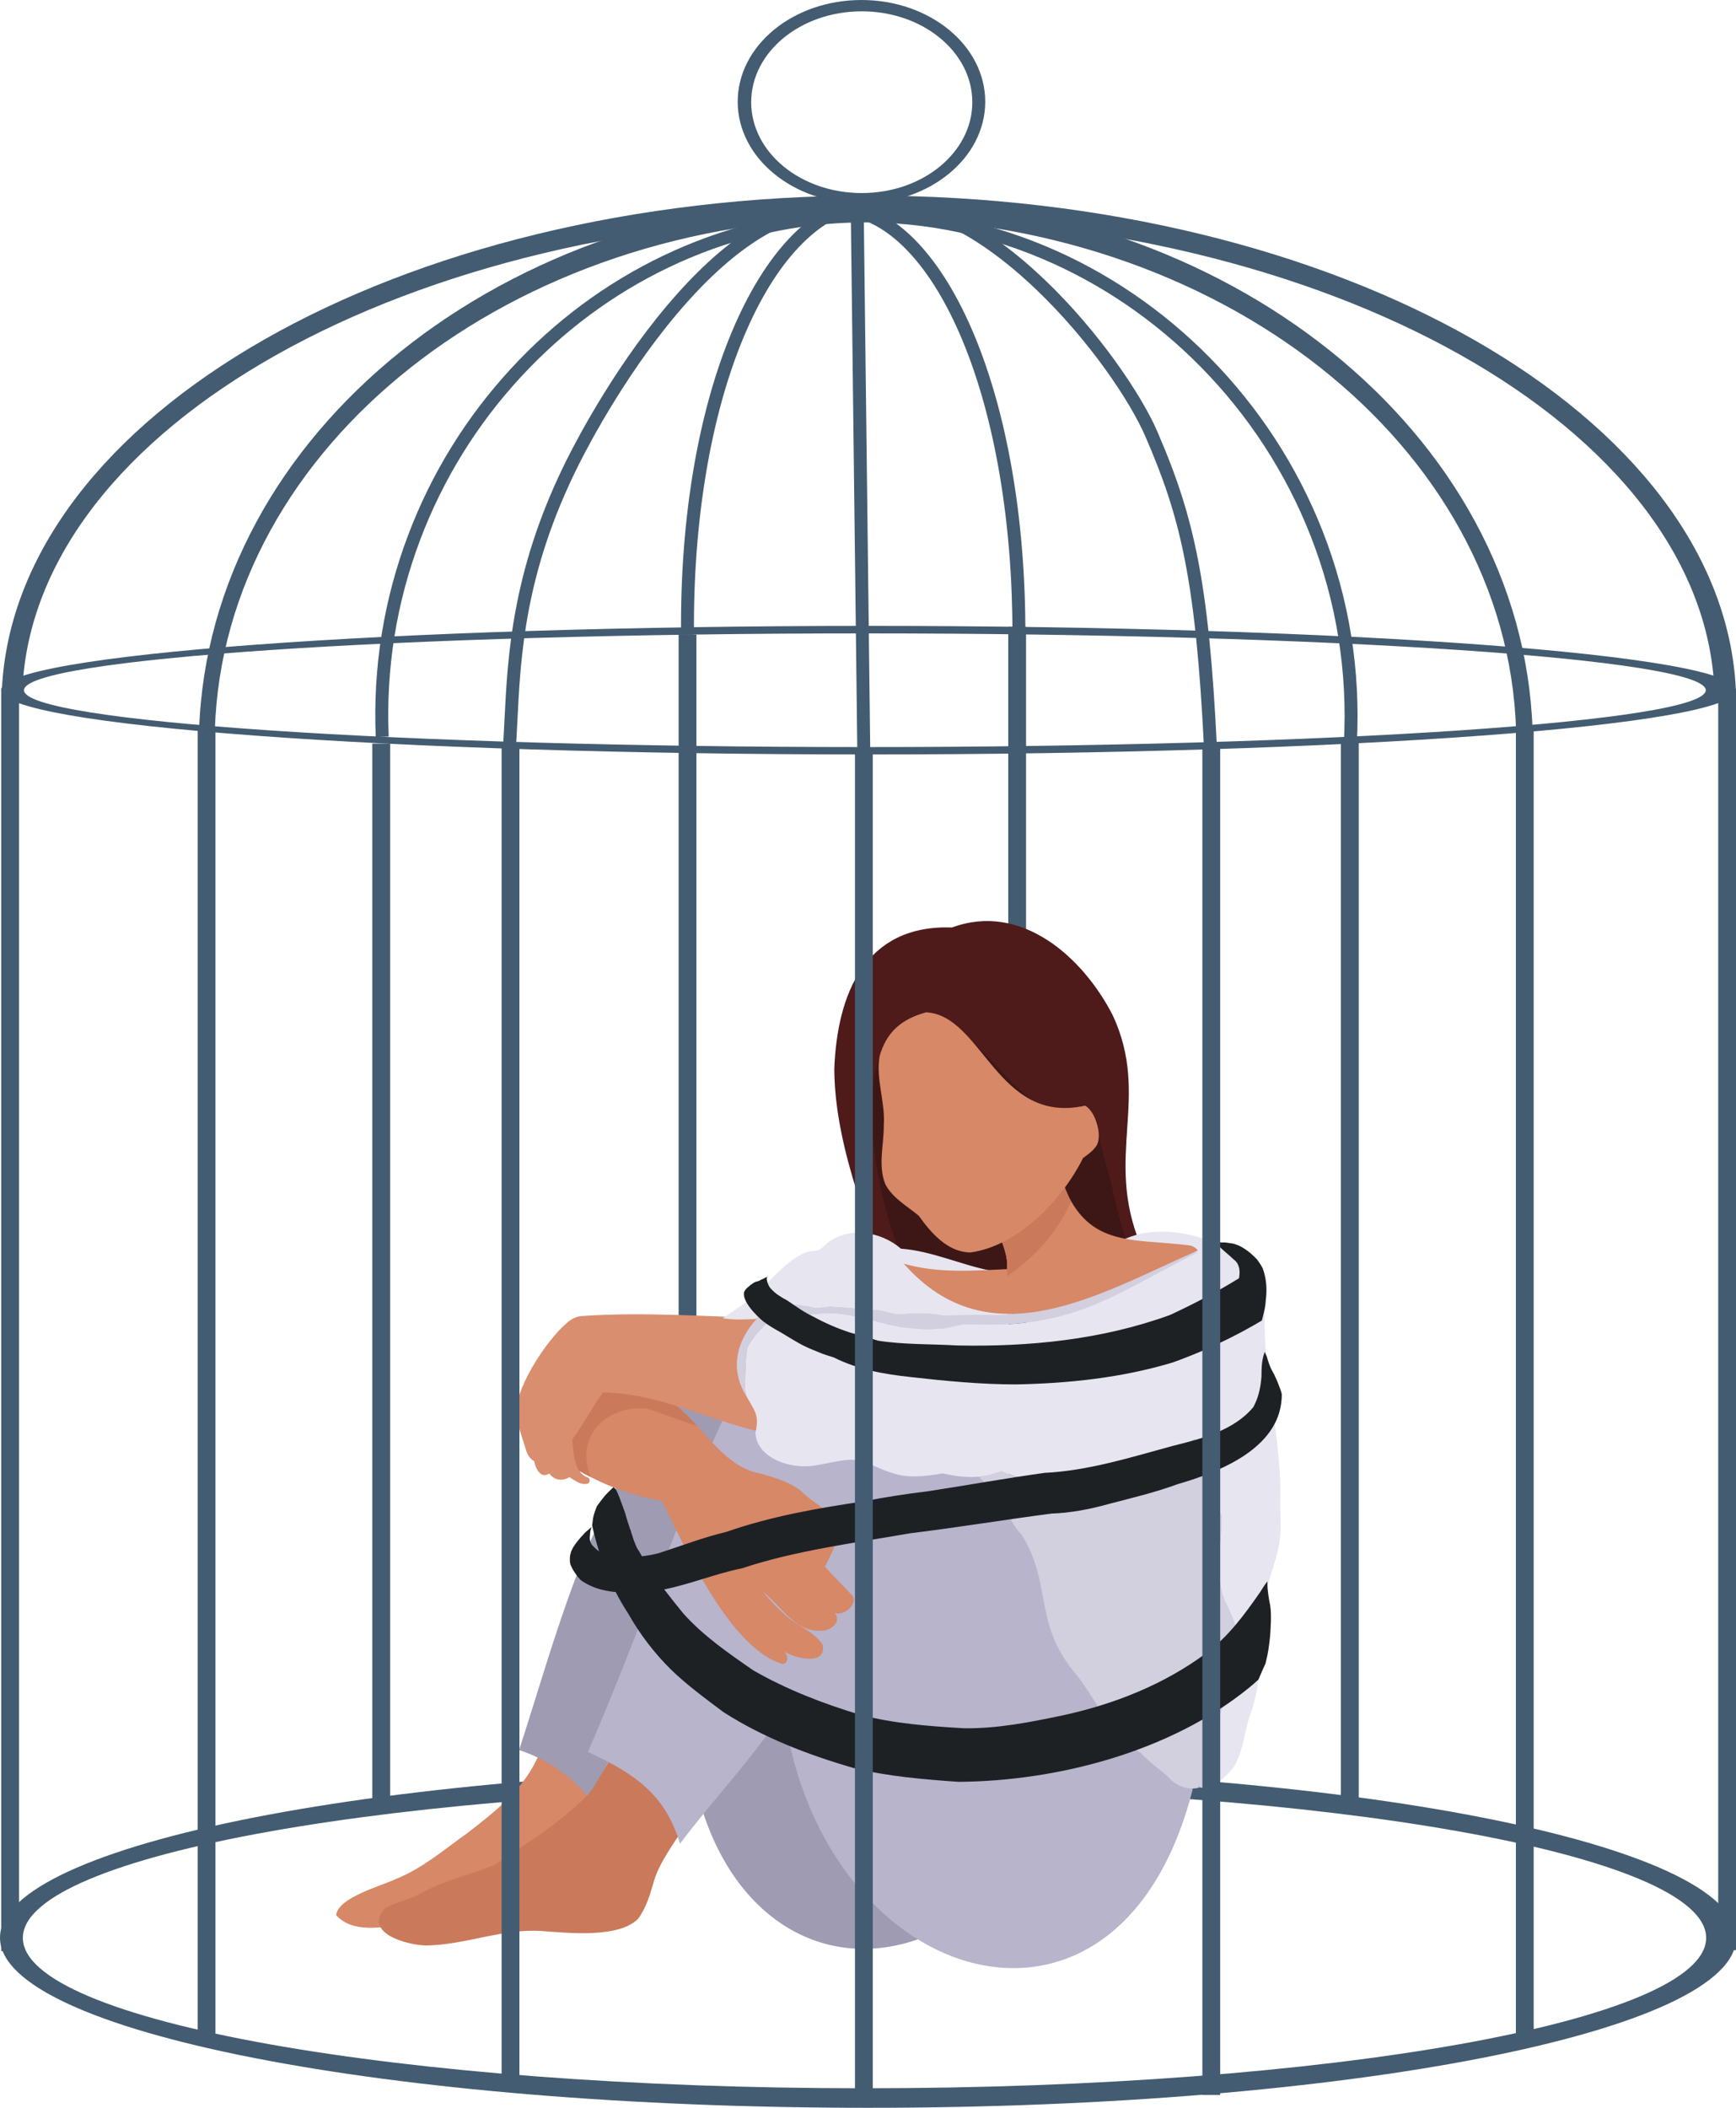 <?xml version="1.0" encoding="UTF-8"?>
<!DOCTYPE svg PUBLIC '-//W3C//DTD SVG 1.0//EN'
          'http://www.w3.org/TR/2001/REC-SVG-20010904/DTD/svg10.dtd'>
<svg height="500.0" preserveAspectRatio="xMidYMid meet" version="1.0" viewBox="0.0 0.0 411.9 500.0" width="411.9" xmlns="http://www.w3.org/2000/svg" xmlns:xlink="http://www.w3.org/1999/xlink" zoomAndPan="magnify"
><defs
  ><clipPath id="a"
    ><path d="M 0 419 L 411.941 419 L 411.941 500 L 0 500 Z M 0 419"
    /></clipPath
    ><clipPath id="b"
    ><path d="M 0 148 L 411.941 148 L 411.941 179 L 0 179 Z M 0 148"
    /></clipPath
    ><clipPath id="c"
    ><path d="M 0 46 L 411.941 46 L 411.941 164 L 0 164 Z M 0 46"
    /></clipPath
    ><clipPath id="d"
    ><path d="M 407 163 L 411.941 163 L 411.941 463 L 407 463 Z M 407 163"
    /></clipPath
  ></defs
  ><g
  ><g clip-path="url(#a)"
    ><path d="M 205.969 419.309 C 319.723 419.309 411.941 437.371 411.941 459.656 C 411.941 481.938 319.723 500 205.969 500 C 92.215 500 0 481.938 0 459.656 C 0 437.371 92.215 419.309 205.969 419.309 Z M 404.816 459.691 C 404.816 439.992 315.406 424.02 205.117 424.02 C 94.828 424.02 5.422 439.992 5.422 459.691 C 5.422 479.395 94.828 495.367 205.117 495.367 C 315.406 495.367 404.816 479.395 404.816 459.691" fill="#445c71"
    /></g
    ><g clip-path="url(#b)"
    ><path d="M 206.062 148.469 C 319.715 148.469 411.848 155.297 411.848 163.719 C 411.848 172.141 319.715 178.965 206.062 178.965 C 92.406 178.965 0.273 172.141 0.273 163.719 C 0.273 155.297 92.406 148.469 206.062 148.469 Z M 404.73 163.73 C 404.73 156.285 315.402 150.25 205.211 150.25 C 95.02 150.25 5.688 156.285 5.688 163.73 C 5.688 171.18 95.02 177.215 205.211 177.215 C 315.402 177.215 404.73 171.18 404.73 163.73" fill="#445c71"
    /></g
    ><g
    ><path d="M 92.566 176.398 L 92.566 427.852 L 88.34 427.852 L 88.34 176.398 L 92.566 176.398" fill="#445c71"
    /></g
    ><g
    ><path d="M 165.242 150.551 L 165.242 423.332 L 161.016 423.332 L 161.016 150.551 L 165.242 150.551" fill="#445c71"
    /></g
    ><g
    ><path d="M 243.453 148.691 L 243.453 421.559 L 239.227 421.559 L 239.227 148.691 L 243.453 148.691" fill="#445c71"
    /></g
    ><g
    ><path d="M 322.383 175.047 L 322.383 427.758 L 318.152 427.758 L 318.152 175.047 L 322.383 175.047" fill="#445c71"
    /></g
    ><g
    ><path d="M 224.723 300.75 C 229.039 300.723 238.516 304.242 241.512 300.52 C 241.336 299.332 241.531 298.023 240.93 296.863 C 240.66 295.641 237.281 292.801 240.023 292.617 C 244.496 292.664 247.691 288.383 250.668 285.57 C 250.984 285.238 251.562 285.246 251.879 285.57 C 256.32 290.121 261.824 295.922 268.66 295.684 C 268.992 295.027 270.031 295.316 270.617 295.32 C 261.902 274.242 273.121 260.445 264.012 240.824 C 256.898 226.98 242.293 213.953 225.898 220.008 C 205.285 219.297 198.617 235.668 197.949 253.668 C 198.031 263.539 200.402 273.434 203.352 282.828 C 203.91 287.543 204.223 292.336 205.48 296.93 C 209.066 299.023 212.594 301.453 216.23 303.66 C 219.684 302.621 220.051 300.262 224.723 300.75" fill="#4e1b1a"
    /></g
    ><g
    ><path d="M 241.492 300.328 C 241.348 299.211 241.504 297.961 240.93 296.863 C 240.66 295.641 237.281 292.801 240.023 292.617 C 244.496 292.664 247.691 288.383 250.668 285.57 C 250.984 285.238 251.562 285.246 251.879 285.57 C 256.125 289.926 261.344 295.414 267.773 295.68 C 265.242 289.09 264.227 281.988 262.164 275.199 C 261.461 272.262 260.426 269.383 260.559 266.32 C 255.773 258.309 254.953 274.105 235.879 252.188 C 231.07 247.793 226.598 240.523 219.305 244.504 C 216.367 245.461 213.773 245.777 211.301 247.863 C 211.148 247.695 210.941 247.566 210.664 247.492 C 210.609 247.523 210.203 247.555 210.367 247.512 C 210.23 247.547 210.082 247.527 209.949 247.473 C 202.73 261.406 209.332 289.703 216.262 303.582 C 216.293 303.602 216.328 303.621 216.359 303.641 C 219.746 302.465 220.211 300.273 224.723 300.75 C 229.051 300.727 238.512 304.242 241.512 300.52 C 241.5 300.461 241.492 300.398 241.492 300.328" fill="#3d1716"
    /></g
    ><g
    ><path d="M 140.73 425.727 C 137.805 421.258 133.633 416.453 128.031 415.77 C 124.879 423.891 117.664 429.633 110.941 434.789 C 110.953 434.781 110.965 434.77 110.977 434.762 C 110.965 434.773 110.949 434.781 110.938 434.789 C 110.926 434.797 110.914 434.809 110.906 434.816 C 105.41 438.723 100.164 443.262 93.836 445.762 C 90.301 447.445 80.297 450.07 79.75 454.273 C 83.547 458.668 91.07 457.254 96.152 456.297 C 108.227 449.418 121.812 444.32 132.676 435.457 C 135.066 432.875 136.75 429.219 140.176 427.836 C 140.527 427.191 140.75 426.496 140.73 425.727" fill="#d68867"
    /></g
    ><g
    ><path d="M 151.609 420.133 C 151.578 420.133 151.551 420.137 151.52 420.137 C 151.535 420.121 151.551 420.102 151.562 420.082 C 149.863 418.34 148.016 416.754 145.926 415.418 C 143.777 419.086 141.398 422.613 139.074 426.168 C 132.703 432.492 124.891 437.34 117.457 442.332 C 111.621 444.719 105.316 446.059 99.797 449.137 C 97.145 450.688 94.004 451.172 91.348 452.648 C 86.086 458.582 96.656 461.418 101.098 461.496 C 110.402 461.395 119.535 457.309 128.848 458.094 C 135.02 458.531 146.832 459.785 151.406 455.156 C 153.391 452.516 154.309 449.156 155.215 446.016 C 156.652 441.484 159.914 437.305 162.184 433.602 C 158.707 429.102 155.562 424.195 151.609 420.133" fill="#cb795b"
    /></g
    ><g
    ><path d="M 219.438 452.957 C 219.387 453.023 219.336 453.09 219.281 453.156 C 204.973 442.258 196.953 407.031 193.156 389.59 C 187.055 401.223 179.562 412.055 171.605 422.488 C 170.629 424.5 168.34 427.402 166.336 428.406 C 175.418 458.418 200.227 469.758 224.02 457.328 C 222.309 456.055 220.684 454.664 219.438 452.957" fill="#9e9bb3"
    /></g
    ><g
    ><path d="M 201.797 338.5 C 201.809 339.82 201.715 341.145 201.449 342.438 C 181.176 365.367 161.895 389.09 143.219 413.336 C 143.621 413.102 144.105 413.035 144.559 413.125 C 145.512 411.883 146.883 409.402 148.523 411.008 C 146.93 412.504 146.055 414.629 144.652 416.301 C 144.785 416.5 144.883 416.719 144.996 416.926 C 143.086 419.949 141.566 423.191 139.324 426 C 135.051 420.891 129.488 417.203 123.164 415.145 C 134.891 379.309 144.961 333.258 183.125 316.883 C 186.371 317.996 188.859 320.645 191.891 322.23 C 191.871 322.23 191.855 322.23 191.836 322.23 C 197.766 326.328 201.758 330.93 201.797 338.5" fill="#9e9bb3"
    /></g
    ><g
    ><path d="M 288.113 409.773 C 289.969 410.848 290.191 413.785 288.531 415.133 C 286.797 416.367 285.301 417.887 283.781 419.375 C 283.266 421.031 282.992 422.699 282.941 424.438 C 283.367 423.008 283.469 421.508 283.992 420.102 C 268.387 494.402 195.07 473.059 185.957 405.82 C 178.66 417.031 169.352 426.684 161.344 437.352 C 157.738 425.363 150.309 420.66 139.508 415.574 C 177.023 328.871 188.809 242.715 251.391 379.703 C 256.82 390.887 261.637 402.852 270.973 411.445 C 274.496 412.148 278.363 412.188 281.734 410.828 C 281.922 410.176 282.285 409.637 283.098 409.516 C 283.094 409.129 283.055 408.703 283.051 408.336 C 283.098 408.727 283.133 409.117 283.156 409.508 C 283.566 409.449 283.984 409.57 284.32 409.805 C 285.438 409.055 286.965 409.055 288.113 409.773" fill="#b7b4cc"
    /></g
    ><g
    ><path d="M 190.367 362.562 C 190.949 363.539 191.766 364.406 191.75 365.566 C 191.262 364.578 190.809 363.574 190.367 362.562 Z M 201.852 378.113 C 200.055 376.09 198.07 374.238 196.254 372.227 C 196.254 372.227 196.258 372.227 196.258 372.223 C 196.203 372.18 196.16 372.125 196.125 372.07 C 196.125 372.074 196.125 372.082 196.125 372.086 C 195.992 371.941 195.863 371.793 195.73 371.645 C 196.801 369.414 198.113 367.027 198.863 364.566 C 199.617 359.609 194 357.285 190.93 354.508 C 188.133 351.695 184.223 350.652 180.52 349.578 C 173.211 348.281 169.039 341.887 164.188 336.93 C 159.031 331.633 152.664 327.59 146.379 323.777 C 146.289 323.883 146.203 323.984 146.117 324.09 C 140.527 330.797 135.215 338.992 136.051 348.066 C 142.461 352.016 149.637 354.773 157.059 356.031 C 162.605 367.227 173.238 391.145 185.746 394.734 C 187.25 394.434 186.898 392.637 186.086 391.738 C 188.539 393.387 196.223 395.285 195.18 390.145 C 193.082 386.871 188.926 385.621 186.172 382.973 C 184.324 381.34 182.605 379.559 181.059 377.629 C 185.352 380.895 188.594 387.141 194.691 386.82 C 196.895 387.008 199.844 384.844 198.07 382.574 C 200.289 383.621 204.188 379.93 201.852 378.113" fill="#d68867"
    /></g
    ><g
    ><path d="M 138.672 349.613 C 137.777 349.129 136.906 348.609 136.051 348.066 C 135.969 347.285 135.93 346.5 135.941 345.715 C 134.242 345.355 134.164 343.543 134.375 342.074 C 134.527 341.066 134.52 339.867 135.309 339.121 C 135.469 337.859 136.652 336.973 137.699 337.484 C 139.004 334.09 140.91 330.918 143.078 327.953 C 146.195 327.434 149.375 327.441 152.516 327.691 C 157.164 330.789 161.785 334 165.438 338.285 C 161.309 336.988 157.309 335.27 153.148 334.082 C 153.27 334.113 153.395 334.145 153.516 334.176 C 143.953 333.164 136.184 340.824 140.172 350.379 C 139.668 350.129 139.168 349.871 138.672 349.613" fill="#cb795b"
    /></g
    ><g
    ><path d="M 183.902 340.578 C 183.707 340.047 183.75 339.32 184.188 338.922 C 180.184 330.934 177.352 321.027 181.973 312.652 C 167.523 312.34 152.996 311.164 138.562 312.156 C 136.887 312.156 135.512 312.84 134.328 313.98 C 129.633 317.988 121.496 330.094 122.531 336.355 C 123.102 338.621 123.797 340.855 124.539 343.074 C 124.902 344.453 125.383 345.898 126.734 346.586 C 127.055 348.293 128.258 350.914 130.332 349.516 C 131.391 351.137 133.504 351.445 135.098 350.395 C 136.395 351.148 137.688 352.324 139.301 351.969 C 140.121 351.781 140.113 350.691 139.34 350.43 C 136.188 349.297 136.059 344.445 135.785 341.504 C 138.359 337.863 140.48 333.938 143.051 330.297 C 156.047 330.461 167.938 336.812 180.477 339.664 C 181.121 340.852 182.715 341.41 183.934 340.637 C 183.926 340.617 183.914 340.602 183.902 340.578" fill="#d98e6f"
    /></g
    ><g
    ><path d="M 291.285 305.438 C 291.391 305.391 291.488 305.336 291.582 305.277 C 291.676 305.492 291.762 305.715 291.84 305.938 C 291.668 305.758 291.484 305.59 291.285 305.438 Z M 303.73 356.945 C 304.336 341.82 299.77 327.312 300.055 312.34 C 299.969 309.402 299.312 306.504 298.07 303.84 C 293.43 293.832 276.004 289.188 266.309 294.211 C 270.227 294.664 274.059 295.828 278.031 295.859 C 278.992 295.863 279.203 297.301 278.258 297.539 C 274.008 298.617 270.336 301.012 266.488 303.027 C 264.945 304.98 262.227 305.355 260.012 306.168 C 256.773 307.426 253.562 308.922 250.004 308.863 C 240.141 311.496 228.453 313.051 221.066 304.363 C 220.543 303.824 220.926 302.922 221.672 302.902 C 226.203 302.797 230.637 301.621 235.156 301.441 C 227.961 300.031 221.102 296.742 213.766 296.203 C 208.93 292.012 201.059 290.773 195.953 295.16 C 193.945 297.062 194.324 296.465 191.762 296.898 C 187.648 298.145 183.145 303.25 180.109 306.332 C 177.52 308.812 174.449 310.676 171.477 312.711 C 174.047 313.148 176.664 312.988 179.258 312.891 C 183.227 308.883 187.426 308.797 192.594 310.141 C 194.102 310.492 195.582 310.062 197.086 309.98 C 200.086 310.199 203.133 310.367 206.109 310.754 C 208.508 310.344 210.695 311.402 213.02 311.738 C 216.68 311.488 220.422 311.254 224.023 312.066 C 228.098 311.863 232.148 311.859 236.227 311.926 C 236.176 311.926 236.129 311.926 236.078 311.926 C 241.473 311.938 246.703 310.371 252.016 309.645 C 252.566 308.379 256.719 308.641 258.383 307.664 C 262.027 306.301 265.469 304.434 268.836 302.496 L 268.695 302.578 C 273.262 300.062 279.055 297.172 284.238 297.062 C 263.484 307.57 254.777 315.289 229.363 314.18 C 227.039 314.211 224.863 315.387 222.531 315.246 C 219.555 315.547 216.57 315.168 213.605 314.855 C 207.793 313.547 202.031 311.426 196 311.449 C 193.402 311.688 190.812 312.023 188.195 311.844 C 188.207 311.844 188.219 311.844 188.23 311.844 C 183.352 311.617 179.52 315.633 177.328 319.594 C 176.871 322.105 176.879 324.691 176.793 327.238 C 176.719 328.621 176.656 330 177.168 331.316 C 179.164 334.859 180.168 335.676 179.254 339.863 C 179.477 344.863 184.879 347.324 189.273 347.738 C 194.484 348.406 199.633 345.344 204.809 346.566 C 212.781 350.254 214.828 351.008 223.668 349.508 C 228.266 350.578 233.176 350.922 237.594 348.934 C 245.559 352.309 246.422 351.664 254.414 349.059 C 256.496 348.297 258.656 348.602 260.754 349.098 C 269.012 349.531 276.656 345.387 283.496 341.207 C 285.617 347.32 286.844 353.875 289.918 359.582 C 289.992 366.727 287.77 374.508 291.383 381.137 C 293.785 386.293 295.934 392.023 293.602 397.594 C 292.41 399.887 291.082 402.109 290.266 404.574 C 287.27 409.043 291.359 423.902 284.281 423.738 C 286.727 425.32 291.793 421 293.012 418.656 C 294.984 415.156 295.219 411.105 296.422 407.352 C 299.316 399.855 299.008 391.945 299.684 384.082 C 299.41 377.594 302.621 371.887 303.625 365.621 C 303.93 362.742 303.871 359.836 303.73 356.945" fill="#e7e5f0"
    /></g
    ><g
    ><path d="M 294.43 389.734 C 295.938 396.52 290.328 401.738 289.211 408.098 C 288.137 411.914 290.441 424.211 284.281 423.738 C 284.273 423.727 284.27 423.711 284.254 423.699 C 284.316 423.855 284.516 423.938 284.688 423.996 C 281.723 424.875 278.75 423.492 276.859 421.18 C 274.711 419.438 272.48 417.766 270.57 415.754 C 263.379 411.766 259.859 402.48 254.633 396.328 C 245.336 384.926 249.496 375.125 242.359 364.023 C 241.316 362.871 240.328 361.613 239.738 360.164 C 237.789 358.645 236.73 357.102 236.078 354.344 C 235.027 352.867 233.469 351.703 232.348 350.34 C 234.152 350.125 235.895 349.574 237.594 348.934 C 245.551 352.309 246.445 351.66 254.414 349.059 C 256.496 348.297 258.656 348.602 260.754 349.098 C 269.012 349.531 276.656 345.387 283.496 341.207 C 285.617 347.32 286.844 353.875 289.918 359.582 C 289.992 366.723 287.77 374.508 291.383 381.137 C 292.625 383.914 293.812 386.746 294.43 389.734" fill="#d2cfdf"
    /></g
    ><g
    ><path d="M 284.129 296.996 C 284.156 296.992 284.305 297.039 284.266 297.062 C 284.266 297.059 284.262 297.059 284.262 297.055 C 263.414 307.578 254.918 315.27 229.363 314.18 C 227.035 314.211 224.863 315.387 222.531 315.246 C 219.555 315.547 216.57 315.168 213.605 314.855 C 207.793 313.547 202.031 311.426 196 311.449 C 193.402 311.688 190.812 312.027 188.195 311.844 C 188.207 311.844 188.219 311.844 188.23 311.844 C 183.352 311.617 179.52 315.633 177.328 319.594 C 176.871 322.105 176.879 324.691 176.793 327.238 C 176.719 328.621 176.656 330 177.168 331.316 C 173.102 324.969 174.641 318.191 179.512 312.879 C 179.426 312.883 179.344 312.887 179.258 312.891 C 183.254 308.871 187.398 308.797 192.594 310.141 C 194.102 310.496 195.582 310.062 197.086 309.98 C 200.086 310.199 203.133 310.367 206.109 310.754 C 208.508 310.344 210.695 311.402 213.02 311.738 C 216.676 311.488 220.422 311.254 224.023 312.066 C 228.098 311.863 232.148 311.859 236.227 311.926 C 236.176 311.926 236.129 311.926 236.078 311.926 C 241.473 311.938 246.703 310.371 252.016 309.645 C 252.52 308.398 256.766 308.621 258.383 307.664 C 262.027 306.301 265.469 304.434 268.836 302.496 C 268.789 302.523 268.742 302.551 268.695 302.578 C 273.449 299.926 278.648 297.445 284.129 296.996" fill="#d2cfdf"
    /></g
    ><g
    ><path d="M 282.277 295.43 C 268.098 293.656 257.566 296.184 251.773 279.617 C 247.273 284.477 242 288.523 237.172 293.039 C 238.105 295.652 239.176 298.223 238.961 301.055 C 230.758 301.438 222.434 302.086 214.434 299.754 C 235.062 323.191 261.539 306.48 284.211 296.641 C 283.773 296.035 283.113 295.582 282.277 295.43" fill="#d68867"
    /></g
    ><g
    ><path d="M 238.949 300.477 C 239.129 297.594 237.785 295.02 236.93 292.344 C 242.367 288.566 247.766 284.117 251.219 278.387 C 252.262 280.602 253.152 282.879 254.09 285.145 C 250.684 292.52 245.734 298 238.996 302.715 C 239.031 300.691 238.992 302.504 238.949 300.477" fill="#cb795b"
    /></g
    ><g
    ><path d="M 230.266 297.105 C 224.801 297.023 220.953 292.508 218.008 288.41 C 215.242 286.082 211.859 284.289 210.094 280.984 C 208.234 276.469 209.754 271.57 209.695 266.887 C 210.078 261.402 207.758 255.941 208.703 250.531 C 208.691 250.586 208.676 250.641 208.66 250.695 C 210.273 244.785 213.977 241.703 219.75 240.137 C 233.164 240.859 236.566 266.926 257.445 262.277 C 259.984 263.562 261.938 270.07 259.809 272.246 C 259.039 273.258 257.984 273.961 256.977 274.699 C 252.062 284.59 241.609 295.543 230.266 297.105" fill="#d68867"
    /></g
    ><g
    ><path d="M 304.133 330.711 C 304.07 330.461 304.004 330.211 303.926 329.965 C 303.656 329.195 303.367 328.426 303.059 327.672 C 302.891 327.258 302.695 326.855 302.512 326.453 C 302.453 326.332 302.402 326.211 302.348 326.086 C 302.246 325.914 302.148 325.742 302.051 325.566 C 301.906 325.301 301.77 325.031 301.637 324.762 C 301.469 324.406 301.312 324.047 301.176 323.684 C 300.953 323.086 300.754 322.48 300.598 321.863 C 300.43 321.488 300.262 321.113 300.105 320.734 C 300.105 320.73 300.105 320.73 300.105 320.73 C 300.109 320.73 300.109 320.73 300.109 320.73 C 300.109 320.734 300.113 320.73 300.113 320.73 C 300.062 320.688 300.023 320.863 300.016 320.887 C 299.344 322.691 299.32 324.617 299.312 326.512 C 299.148 328.656 298.738 330.977 297.785 332.949 C 297.66 333.223 297.531 333.488 297.398 333.758 C 292.82 339.301 285.184 341.273 278.324 342.969 C 268.336 345.688 258.27 348.867 247.871 349.383 C 238.555 350.664 229.285 352.363 219.98 353.777 C 214.91 354.387 209.82 355.164 204.812 356.164 C 193.797 357.789 182.824 359.723 172.285 363.402 C 166.938 364.668 161.66 366.707 156.406 368.398 C 155.059 368.777 153.688 369.016 152.301 369.168 C 152.09 368.805 151.887 368.438 151.684 368.066 C 151.582 367.906 151.473 367.754 151.371 367.598 C 151.262 367.43 151.168 367.25 151.082 367.074 C 150.988 366.883 150.898 366.688 150.816 366.492 C 150.652 366.086 150.492 365.672 150.34 365.258 C 150.191 364.844 150.074 364.414 149.93 363.996 C 149.934 364.016 149.941 364.035 149.949 364.051 C 149.93 364 149.91 363.949 149.895 363.898 C 149.895 363.902 149.898 363.906 149.898 363.91 C 149.82 363.684 149.746 363.461 149.684 363.23 C 149.672 363.18 149.66 363.129 149.648 363.078 C 149.484 362.695 149.348 362.309 149.242 361.91 C 148.887 360.906 148.586 359.891 148.316 358.867 C 148.309 358.848 148.301 358.828 148.293 358.809 C 148.125 358.355 147.957 357.906 147.801 357.453 C 147.809 357.48 147.82 357.504 147.828 357.531 C 147.574 356.789 147.277 356.066 147.012 355.328 C 146.891 355 146.762 354.676 146.621 354.355 C 146.609 354.32 146.594 354.285 146.574 354.25 C 146.57 354.238 146.566 354.227 146.562 354.219 C 146.43 353.926 146.293 353.637 146.156 353.348 C 146.129 353.316 146.105 353.285 146.078 353.258 C 146.051 353.23 146.023 353.203 145.996 353.18 C 145.926 353.105 145.855 353.035 145.781 352.969 C 145.746 352.941 145.719 352.91 145.684 352.883 C 145.672 352.871 145.656 352.859 145.641 352.848 C 145.613 352.828 145.59 352.809 145.562 352.789 C 145.551 352.797 145.539 352.809 145.527 352.816 C 145.523 352.82 145.52 352.824 145.516 352.828 C 145.359 352.969 145.207 353.113 145.051 353.258 C 144.559 353.715 144.074 354.188 143.629 354.691 C 143.52 354.82 143.418 354.949 143.312 355.078 C 143.234 355.172 143.156 355.266 143.078 355.359 C 142.898 355.59 142.727 355.828 142.543 356.055 C 142.414 356.215 142.293 356.383 142.172 356.547 C 142.094 356.648 142.02 356.75 141.945 356.852 C 141.828 357.016 141.711 357.18 141.598 357.348 C 141.578 357.402 141.559 357.457 141.539 357.512 C 141.473 357.691 141.395 357.867 141.328 358.047 C 141.254 358.25 141.184 358.453 141.113 358.66 C 141.039 358.883 140.969 359.109 140.902 359.336 C 140.836 359.566 140.789 359.801 140.738 360.035 C 140.684 360.352 140.645 360.664 140.605 360.98 C 140.582 361.129 140.562 361.281 140.547 361.434 C 140.531 361.543 140.543 361.688 140.484 361.785 C 140.945 363.895 141.496 365.977 142.148 368.027 C 141.719 367.715 141.32 367.355 140.941 366.973 C 140.867 366.895 140.793 366.82 140.719 366.742 C 140.684 366.703 140.648 366.668 140.613 366.629 C 140.551 366.562 140.488 366.488 140.426 366.418 C 140.426 366.41 140.426 366.398 140.426 366.391 C 140.406 366.363 140.387 366.336 140.371 366.305 C 140.367 366.305 140.367 366.305 140.367 366.305 C 140.289 366.199 140.227 366.078 140.172 365.965 C 140.094 365.812 140.031 365.656 140.008 365.488 C 139.984 365.301 139.938 365.109 139.93 364.922 C 139.922 364.754 139.938 364.59 139.953 364.426 C 139.957 364.375 139.961 364.324 139.965 364.277 C 139.965 364.27 139.965 364.266 139.965 364.258 C 139.965 364.258 139.965 364.254 139.965 364.25 C 139.965 364.246 139.965 364.242 139.965 364.238 C 139.969 364.195 139.973 364.152 139.977 364.105 C 139.973 364.129 139.973 364.148 139.973 364.168 C 139.977 364.031 140 363.898 140.012 363.766 C 140.02 363.586 140.039 363.398 140.074 363.219 C 140.113 363.02 140.172 362.824 140.234 362.633 C 140.27 362.523 140.309 362.414 140.348 362.309 C 140.355 362.285 140.363 362.262 140.371 362.238 C 140.227 362.359 140.078 362.477 139.934 362.598 C 139.777 362.73 139.625 362.871 139.461 363 C 139.305 363.125 139.148 363.258 139 363.391 C 138.984 363.402 138.973 363.414 138.957 363.426 C 138.816 363.57 138.68 363.715 138.539 363.863 C 138.539 363.859 138.539 363.859 138.539 363.859 C 138.52 363.883 138.504 363.902 138.484 363.922 C 138.277 364.141 138.074 364.359 137.875 364.586 C 137.855 364.609 137.828 364.633 137.809 364.66 C 137.773 364.699 137.742 364.738 137.711 364.773 C 137.711 364.773 137.711 364.773 137.711 364.777 C 137.551 364.965 137.395 365.156 137.23 365.344 C 136.836 365.812 136.473 366.305 136.137 366.82 C 135.961 367.094 135.812 367.383 135.672 367.672 C 135.602 367.832 135.531 367.992 135.477 368.156 C 135.41 368.379 135.352 368.598 135.305 368.824 C 135.266 369.039 135.23 369.262 135.215 369.48 C 135.203 369.777 135.203 370.07 135.219 370.363 C 135.238 370.539 135.266 370.715 135.297 370.891 C 135.316 370.973 135.336 371.055 135.355 371.137 C 135.391 371.215 135.422 371.289 135.453 371.363 C 135.535 371.535 135.617 371.707 135.695 371.883 C 135.738 371.961 135.777 372.043 135.82 372.121 C 135.863 372.211 135.914 372.289 135.961 372.375 C 136.047 372.527 136.141 372.68 136.234 372.824 C 136.238 372.828 136.238 372.828 136.238 372.832 C 136.242 372.832 136.242 372.836 136.242 372.836 C 136.246 372.844 136.254 372.852 136.258 372.859 C 136.344 372.988 136.43 373.117 136.52 373.246 C 136.57 373.32 136.621 373.398 136.672 373.473 C 136.754 373.59 136.836 373.703 136.922 373.816 C 137.004 373.926 137.09 374.027 137.176 374.133 C 137.172 374.129 137.168 374.125 137.164 374.121 C 137.168 374.121 137.168 374.125 137.172 374.125 C 137.168 374.125 137.168 374.121 137.164 374.121 C 137.168 374.121 137.168 374.121 137.168 374.125 C 137.168 374.121 137.164 374.121 137.164 374.121 C 137.176 374.129 137.184 374.141 137.188 374.148 C 137.188 374.148 137.188 374.145 137.188 374.145 C 137.188 374.145 137.188 374.148 137.191 374.148 C 137.188 374.148 137.188 374.145 137.188 374.145 C 137.188 374.145 137.188 374.148 137.188 374.148 C 137.188 374.145 137.184 374.145 137.184 374.141 C 137.344 374.328 137.512 374.512 137.68 374.691 C 137.688 374.699 137.695 374.711 137.703 374.719 C 137.75 374.766 137.797 374.816 137.844 374.867 C 137.844 374.867 137.848 374.867 137.848 374.867 C 137.848 374.867 137.848 374.871 137.848 374.871 C 137.852 374.871 137.852 374.871 137.852 374.871 C 137.867 374.891 137.883 374.906 137.902 374.926 C 137.914 374.93 137.926 374.93 137.941 374.934 C 138.109 375.051 138.277 375.164 138.449 375.273 C 138.469 375.281 138.484 375.293 138.504 375.305 C 138.707 375.434 138.91 375.555 139.121 375.668 C 139.137 375.676 139.148 375.684 139.164 375.691 C 139.594 375.926 140.031 376.141 140.477 376.328 C 140.492 376.336 140.504 376.34 140.52 376.344 C 140.742 376.441 140.969 376.527 141.195 376.613 C 141.203 376.613 141.215 376.617 141.223 376.621 C 141.688 376.789 142.16 376.938 142.641 377.066 C 142.648 377.07 142.656 377.07 142.66 377.07 C 143.301 377.242 143.949 377.375 144.609 377.477 C 144.605 377.477 144.605 377.477 144.605 377.473 C 145.094 377.551 145.59 377.609 146.082 377.652 C 146.988 379.414 147.984 381.133 149.078 382.801 C 151.816 387.645 155.207 392.086 159.16 396.004 C 163.016 399.746 167.387 402.934 171.68 406.156 C 181.113 412.195 191.758 416.281 202.484 419.383 C 210.637 421.391 219.074 422.094 227.434 422.676 C 250.926 422.512 277.762 415.512 296.371 400.348 C 297.125 399.742 297.852 399.105 298.559 398.449 C 298.621 398.324 298.688 398.195 298.754 398.066 C 298.816 397.918 298.871 397.766 298.934 397.617 C 299.094 397.23 299.258 396.848 299.43 396.469 C 299.602 396.086 299.762 395.695 299.938 395.312 C 300.043 395.082 300.152 394.852 300.266 394.625 C 300.426 393.949 300.582 393.273 300.73 392.594 C 300.805 392.188 300.883 391.781 300.945 391.375 C 301.02 390.898 301.09 390.426 301.148 389.945 C 301.266 389.039 301.359 388.125 301.422 387.211 C 301.418 387.254 301.414 387.301 301.414 387.344 C 301.418 387.281 301.422 387.219 301.426 387.156 C 301.422 387.176 301.422 387.191 301.422 387.211 C 301.52 385.574 301.605 383.934 301.527 382.293 C 301.523 382.23 301.52 382.168 301.516 382.105 C 301.516 382.098 301.516 382.09 301.516 382.082 C 301.48 381.742 301.441 381.402 301.406 381.062 C 301.395 380.953 301.379 380.844 301.363 380.734 C 301.277 380.324 301.195 379.918 301.121 379.504 C 301.012 378.898 300.93 378.285 300.855 377.676 C 300.816 377.355 300.785 377.031 300.754 376.711 C 300.727 376.406 300.715 376.102 300.711 375.793 C 300.703 375.566 300.715 375.34 300.727 375.109 C 300.062 375.949 299.484 376.875 298.934 377.754 C 295.27 383.031 291.391 388.289 286.188 392.156 C 276.164 399.609 264.227 404.312 252.066 406.926 C 244.336 408.543 236.785 410.055 228.781 409.969 C 220.508 409.488 212.117 408.871 204.078 406.762 C 195.309 404.125 186.66 400.793 178.711 396.219 C 172.844 392.164 166.93 388.094 162.141 382.754 C 160.609 380.871 159.074 378.973 157.598 377.027 C 163.809 375.793 169.816 373.277 176.039 372.027 C 188.973 367.742 202.531 366.07 215.906 363.723 C 227.125 362.352 238.285 360.504 249.484 359.043 C 254.176 358.879 258.789 357.977 263.301 356.703 C 268.715 355.289 274.168 354.004 279.422 352.059 C 284.02 350.727 289.398 348.848 293.961 346.078 C 294.016 346.047 294.066 346.016 294.117 345.984 C 294.195 345.938 294.27 345.891 294.344 345.844 C 294.426 345.793 294.508 345.742 294.59 345.688 C 294.656 345.645 294.723 345.605 294.789 345.562 C 294.93 345.473 295.074 345.379 295.215 345.285 C 295.262 345.25 295.312 345.219 295.359 345.184 C 295.457 345.117 295.555 345.055 295.648 344.984 C 295.711 344.945 295.766 344.906 295.824 344.863 C 295.91 344.805 295.996 344.742 296.082 344.684 C 296.141 344.641 296.199 344.598 296.258 344.555 C 296.344 344.492 296.426 344.43 296.508 344.371 C 296.566 344.324 296.625 344.281 296.68 344.238 C 296.766 344.176 296.848 344.113 296.93 344.051 C 296.984 344.008 297.039 343.965 297.094 343.922 C 297.18 343.852 297.266 343.781 297.352 343.715 C 297.398 343.676 297.449 343.637 297.496 343.598 C 297.598 343.516 297.695 343.434 297.793 343.352 C 297.824 343.32 297.859 343.293 297.895 343.266 C 298.023 343.152 298.156 343.039 298.285 342.922 C 298.293 342.914 298.305 342.906 298.312 342.898 C 298.43 342.793 298.547 342.688 298.66 342.578 C 298.699 342.543 298.734 342.508 298.773 342.473 C 298.859 342.391 298.945 342.309 299.031 342.223 C 299.074 342.184 299.117 342.141 299.156 342.102 C 299.238 342.02 299.316 341.941 299.395 341.863 C 299.438 341.82 299.48 341.773 299.52 341.73 C 299.598 341.652 299.672 341.57 299.746 341.492 C 299.785 341.445 299.828 341.402 299.871 341.355 C 299.945 341.273 300.02 341.191 300.094 341.105 C 300.133 341.062 300.168 341.023 300.207 340.98 C 300.289 340.883 300.371 340.785 300.449 340.691 C 300.477 340.66 300.504 340.629 300.531 340.598 C 300.637 340.465 300.742 340.336 300.848 340.199 C 300.848 340.195 300.852 340.191 300.855 340.188 C 300.953 340.062 301.051 339.934 301.145 339.805 C 301.176 339.762 301.203 339.719 301.234 339.68 C 301.301 339.586 301.367 339.492 301.43 339.402 C 301.465 339.348 301.5 339.297 301.535 339.246 C 301.594 339.16 301.648 339.074 301.703 338.988 C 301.742 338.934 301.777 338.879 301.812 338.82 C 301.863 338.734 301.918 338.652 301.969 338.566 C 302.004 338.508 302.039 338.449 302.07 338.395 C 302.121 338.309 302.172 338.223 302.219 338.133 C 302.254 338.074 302.285 338.02 302.316 337.961 C 302.367 337.867 302.414 337.773 302.465 337.68 C 302.492 337.629 302.52 337.574 302.547 337.523 C 302.613 337.387 302.68 337.25 302.746 337.113 C 302.766 337.074 302.781 337.035 302.801 336.992 C 302.855 336.875 302.906 336.754 302.961 336.633 C 302.984 336.57 303.012 336.508 303.035 336.445 C 303.074 336.355 303.109 336.266 303.145 336.176 C 303.172 336.105 303.199 336.035 303.223 335.965 C 303.254 335.879 303.285 335.793 303.316 335.711 C 303.34 335.637 303.367 335.562 303.391 335.488 C 303.418 335.402 303.445 335.316 303.473 335.234 C 303.496 335.156 303.52 335.082 303.539 335.004 C 303.551 334.973 303.559 334.941 303.566 334.914 C 303.566 334.91 303.566 334.91 303.566 334.906 C 303.938 333.602 304.141 332.203 304.133 330.711" fill="#1e2124"
    /></g
    ><g
    ><path d="M 136.133 366.824 C 136.133 366.824 136.137 366.824 136.137 366.82 C 136.137 366.82 136.137 366.824 136.133 366.824" fill="#1e2124"
    /></g
    ><g
    ><path d="M 136.234 372.828 C 136.234 372.824 136.234 372.824 136.234 372.824 C 136.234 372.82 136.23 372.82 136.23 372.816 C 136.23 372.82 136.234 372.824 136.234 372.828" fill="#1e2124"
    /></g
    ><g
    ><path d="M 136.102 366.875 C 136.113 366.855 136.125 366.836 136.137 366.816 C 136.137 366.82 136.137 366.82 136.137 366.82 C 136.148 366.801 136.16 366.785 136.172 366.766 C 136.148 366.805 136.125 366.84 136.102 366.875" fill="#1e2124"
    /></g
    ><g
    ><path d="M 136.117 366.168 C 136.117 366.168 136.113 366.172 136.113 366.172 C 136.117 366.168 136.121 366.164 136.125 366.156 C 136.121 366.16 136.121 366.164 136.117 366.168" fill="#1e2124"
    /></g
    ><g
    ><path d="M 181.137 313.484 C 182.469 314.492 183.914 315.328 185.375 316.133 C 187.078 317.137 188.738 318.215 190.492 319.129 C 191.988 319.895 193.57 320.477 195.121 321.121 C 196 321.438 196.891 321.719 197.785 321.984 C 203.434 324.836 209.73 325.98 215.969 326.641 C 224.223 327.582 232.727 328.402 241.074 328.402 C 253.582 328.164 266.273 326.816 278.281 323.188 C 280.746 322.301 283.195 321.332 285.609 320.289 C 285.727 320.238 285.844 320.188 285.961 320.137 C 286.586 319.863 287.207 319.586 287.828 319.305 C 287.852 319.293 287.871 319.281 287.895 319.273 C 288.504 318.996 289.105 318.715 289.707 318.426 C 289.805 318.379 289.902 318.332 290 318.285 C 290.633 317.984 291.258 317.676 291.883 317.363 C 291.887 317.359 291.891 317.359 291.898 317.355 C 291.926 317.344 291.949 317.328 291.977 317.316 C 292.188 317.211 292.402 317.102 292.613 316.992 C 292.641 316.98 292.668 316.965 292.695 316.949 C 292.988 316.801 293.281 316.648 293.57 316.496 C 293.707 316.426 293.84 316.355 293.977 316.285 C 294.434 316.047 294.887 315.805 295.34 315.559 C 295.383 315.535 295.426 315.512 295.469 315.488 C 295.488 315.477 295.504 315.469 295.523 315.461 C 295.562 315.438 295.605 315.414 295.645 315.391 C 295.691 315.367 295.734 315.344 295.781 315.316 C 295.82 315.293 295.863 315.273 295.906 315.246 C 296.035 315.176 296.168 315.105 296.297 315.031 C 296.391 314.98 296.484 314.93 296.578 314.875 C 296.621 314.852 296.66 314.828 296.703 314.805 C 296.797 314.754 296.895 314.699 296.988 314.645 C 297.012 314.633 297.035 314.617 297.059 314.605 C 297.109 314.578 297.16 314.551 297.211 314.52 C 297.289 314.473 297.371 314.43 297.449 314.383 C 297.512 314.348 297.574 314.312 297.641 314.273 C 297.688 314.246 297.734 314.223 297.781 314.195 C 297.879 314.137 297.977 314.082 298.07 314.027 C 298.129 313.992 298.18 313.961 298.234 313.93 C 298.297 313.895 298.355 313.863 298.414 313.828 C 298.539 313.758 298.66 313.684 298.781 313.609 C 298.914 313.535 299.047 313.457 299.18 313.379 C 299.258 313.332 299.332 313.285 299.41 313.238 C 299.492 312.953 299.562 312.66 299.629 312.371 C 299.953 311.094 300.27 309.797 300.324 308.477 C 300.352 308.27 300.375 308.062 300.395 307.855 C 300.402 307.809 300.406 307.762 300.41 307.711 C 300.426 307.535 300.438 307.363 300.449 307.188 C 300.453 307.152 300.453 307.113 300.457 307.078 C 300.469 306.871 300.477 306.664 300.48 306.453 C 300.484 306.418 300.484 306.379 300.484 306.34 C 300.484 306.176 300.484 306.008 300.484 305.844 C 300.484 305.809 300.484 305.773 300.484 305.738 C 300.484 305.676 300.48 305.613 300.48 305.555 C 300.48 305.543 300.48 305.535 300.477 305.523 C 300.477 305.52 300.477 305.516 300.477 305.512 C 300.477 305.422 300.473 305.328 300.469 305.234 C 300.465 305.176 300.461 305.113 300.457 305.051 C 300.457 305.051 300.457 305.051 300.457 305.047 C 300.457 305.043 300.457 305.035 300.457 305.031 C 300.453 304.973 300.449 304.91 300.441 304.852 C 300.438 304.785 300.434 304.715 300.43 304.648 C 300.426 304.629 300.426 304.605 300.422 304.586 C 300.422 304.566 300.418 304.547 300.418 304.527 C 300.414 304.5 300.41 304.477 300.41 304.449 C 300.402 304.383 300.395 304.312 300.387 304.246 C 300.383 304.199 300.379 304.148 300.371 304.102 C 300.367 304.086 300.367 304.066 300.363 304.051 C 300.363 304.035 300.363 304.02 300.359 304.004 C 300.344 303.887 300.328 303.77 300.312 303.652 C 300.309 303.641 300.309 303.629 300.305 303.617 C 300.297 303.566 300.289 303.516 300.277 303.465 C 300.27 303.391 300.258 303.32 300.242 303.25 C 300.234 303.195 300.227 303.141 300.215 303.086 C 300.211 303.062 300.203 303.035 300.199 303.012 C 300.191 302.961 300.18 302.906 300.168 302.855 C 300.156 302.789 300.141 302.727 300.125 302.66 C 300.125 302.66 300.125 302.656 300.125 302.656 C 300.125 302.648 300.121 302.645 300.121 302.637 C 300.117 302.625 300.113 302.609 300.113 302.598 C 300.102 302.555 300.094 302.508 300.082 302.465 C 300.066 302.406 300.055 302.352 300.039 302.297 C 300.031 302.262 300.023 302.227 300.012 302.188 C 300.008 302.168 300 302.145 299.996 302.121 C 299.988 302.102 299.984 302.078 299.977 302.059 C 299.945 301.938 299.91 301.816 299.875 301.695 C 299.855 301.629 299.836 301.562 299.812 301.496 C 299.793 301.434 299.773 301.367 299.75 301.305 C 299.746 301.289 299.738 301.273 299.734 301.258 C 299.727 301.23 299.715 301.203 299.707 301.18 C 299.699 301.156 299.695 301.137 299.688 301.117 C 299.684 301.105 299.68 301.094 299.676 301.082 C 299.641 300.992 299.609 300.902 299.574 300.816 C 299.566 300.797 299.562 300.777 299.555 300.758 C 299.551 300.754 299.547 300.746 299.547 300.742 C 299.531 300.715 299.516 300.688 299.5 300.664 C 299.391 300.473 299.281 300.281 299.168 300.09 C 299.148 300.062 299.133 300.035 299.113 300.008 C 299.09 299.969 299.066 299.93 299.039 299.891 C 298.797 299.512 298.547 299.137 298.273 298.777 C 297.961 298.438 297.629 298.117 297.289 297.797 C 296.863 297.402 296.43 297.031 295.961 296.688 C 295.473 296.34 294.973 296.008 294.449 295.715 C 294.242 295.605 294.031 295.504 293.812 295.414 C 293.551 295.32 293.289 295.23 293.031 295.133 C 293.047 295.137 293.059 295.145 293.07 295.148 C 292.949 295.102 292.824 295.062 292.699 295.027 C 292.32 294.945 291.938 294.898 291.551 294.852 C 291.598 294.855 291.641 294.859 291.688 294.867 C 291.344 294.832 291.004 294.766 290.664 294.727 C 290.633 294.727 290.602 294.723 290.57 294.723 C 290.328 294.738 290.09 294.75 289.848 294.734 C 289.477 294.715 289.098 294.68 288.727 294.637 C 288.508 294.613 288.289 294.559 288.07 294.508 C 288.047 294.5 288.02 294.496 287.992 294.488 C 288.281 294.734 288.605 294.949 288.887 295.207 C 290.02 296.543 291.484 297.555 292.73 298.773 C 293.879 299.574 294.207 300.992 294.09 302.324 C 294.07 302.629 294.031 302.93 293.973 303.223 C 288.734 306.469 283.246 309.309 277.66 311.91 C 261.605 317.781 244.188 319.52 227.176 319.164 C 220.934 318.805 214.527 318.988 208.332 318.031 C 207.625 317.801 206.914 317.57 206.195 317.375 C 204.676 316.902 203.098 316.512 201.562 316.062 C 198.594 315.078 195.727 313.828 192.98 312.332 C 190.852 311.328 188.93 309.953 187 308.625 C 186.625 308.379 186.234 308.168 185.84 307.965 C 185.086 307.512 184.34 307.055 183.68 306.461 C 183.293 306.109 182.934 305.738 182.605 305.336 C 182.266 304.762 182.02 304.145 181.941 303.449 C 181.945 303.324 181.953 303.172 181.934 303.035 C 182.016 302.938 182.098 302.844 182.191 302.758 C 182.18 302.762 182.164 302.766 182.152 302.77 C 182.059 302.828 181.961 302.883 181.863 302.938 C 181.789 302.98 181.711 303.023 181.633 303.066 C 181.598 303.086 181.562 303.105 181.527 303.125 C 181.461 303.16 181.398 303.191 181.336 303.227 C 181.316 303.238 181.297 303.246 181.277 303.258 C 181.031 303.383 180.781 303.496 180.523 303.594 C 180.371 303.68 180.223 303.766 180.074 303.852 C 179.867 303.887 179.684 303.984 179.457 304.023 C 179.008 304.129 178.648 304.414 178.285 304.688 C 177.969 304.844 177.77 305.148 177.473 305.328 C 177.227 305.516 176.969 305.77 176.793 306.059 C 176.727 306.133 176.672 306.219 176.629 306.312 C 175.754 308.441 179.57 312.219 181.137 313.484" fill="#1e2124"
    /></g
    ><g clip-path="url(#c)"
    ><path d="M 406.777 163.613 C 403.996 101.297 315.188 51.262 206.043 51.262 C 96.895 51.262 8.09 101.297 5.309 163.613 L 0.445 163.613 C 3.562 98.566 94.469 46.395 206.156 46.395 C 317.848 46.395 408.754 98.566 411.871 163.613 L 406.777 163.613" fill="#445c71"
    /></g
    ><g
    ><path d="M 359.719 173.211 C 357.578 105.789 289.285 51.66 205.348 51.66 C 121.41 51.66 53.117 105.789 50.977 173.211 L 47.238 173.211 C 49.637 102.84 119.547 46.395 205.438 46.395 C 291.328 46.395 361.238 102.84 363.637 173.211 L 359.719 173.211" fill="#445c71"
    /></g
    ><g
    ><path d="M 321.926 176.48 L 318.859 176.312 C 319.777 159.352 317.113 142.781 310.945 127.07 C 308.016 119.609 304.297 112.402 299.895 105.648 C 295.559 99.004 290.539 92.766 284.973 87.105 C 279.531 81.57 273.539 76.566 267.168 72.23 C 260.758 67.867 253.926 64.156 246.867 61.207 C 232.18 55.066 216.832 52.25 201.25 52.832 C 186.535 53.383 172.199 56.949 158.645 63.441 C 145.473 69.75 133.668 78.5 123.559 89.449 C 113.152 100.723 105.129 113.691 99.719 127.992 C 94.066 142.938 91.543 158.656 92.227 174.707 L 89.156 174.84 C 88.457 158.367 91.043 142.242 96.848 126.906 C 102.398 112.234 110.629 98.934 121.305 87.367 C 131.676 76.133 143.793 67.148 157.32 60.672 C 171.254 54 185.996 50.328 201.137 49.762 C 217.164 49.164 232.949 52.062 248.055 58.375 C 255.301 61.402 262.312 65.211 268.895 69.691 C 275.434 74.141 281.578 79.273 287.16 84.953 C 292.871 90.758 298.02 97.156 302.465 103.973 C 306.984 110.898 310.797 118.293 313.805 125.949 C 320.133 142.074 322.867 159.074 321.926 176.48" fill="#445c71"
    /></g
    ><g
    ><path d="M 122.391 177.703 L 119.328 177.496 C 119.465 175.422 119.574 173.262 119.688 170.977 C 120.082 163.105 120.527 154.188 122.496 143.93 C 124.777 132.039 128.684 120.652 134.434 109.117 C 137.102 103.77 146.883 85.117 160.797 69.574 C 167.289 62.316 173.75 56.801 180.004 53.176 C 187.457 48.852 194.695 47.176 201.512 48.188 C 212.934 49.887 223.477 61.027 231.195 79.562 C 235.012 88.738 237.996 99.352 240.059 111.117 C 242.219 123.438 243.309 136.68 243.289 150.477 L 240.219 150.473 C 240.254 123.957 236.039 99.191 228.359 80.742 C 224.73 72.031 220.488 65.031 215.754 59.938 C 211.078 54.91 206.137 51.98 201.059 51.227 C 194.949 50.316 188.383 51.867 181.543 55.832 C 175.57 59.297 169.359 64.605 163.086 71.621 C 149.43 86.879 139.809 105.23 137.184 110.488 C 124.516 135.887 123.539 155.43 122.754 171.133 C 122.641 173.43 122.531 175.598 122.391 177.703" fill="#445c71"
    /></g
    ><g
    ><path d="M 285.695 177.809 C 283.699 136.961 279.949 122.453 271.758 103.523 C 268.148 95.188 258.461 80.684 245.719 68.547 C 238.895 62.051 232.113 57.113 225.562 53.879 C 218.074 50.176 211.031 48.797 204.633 49.777 C 199.383 50.586 194.273 53.59 189.449 58.719 C 184.562 63.91 180.207 71.023 176.496 79.855 C 168.613 98.621 164.414 123.723 164.664 150.535 L 161.594 150.566 C 161.465 136.594 162.492 123.172 164.656 110.668 C 166.719 98.754 169.75 87.988 173.664 78.668 C 181.555 59.887 192.387 48.551 204.168 46.742 C 234.277 42.129 267.16 85.164 274.574 102.305 C 279.398 113.445 282.191 122.234 284.219 132.629 C 286.41 143.863 287.77 157.332 288.762 177.656 L 285.695 177.809" fill="#445c71"
    /></g
    ><g
    ><path d="M 203.434 180.004 L 201.863 49.727 L 204.934 49.688 L 206.504 179.965 L 203.434 180.004" fill="#445c71"
    /></g
    ><g
    ><path d="M 204.398 0 C 220.617 0 233.766 10.805 233.766 24.133 C 233.766 37.457 220.617 48.262 204.398 48.262 C 188.18 48.262 175.035 37.457 175.035 24.133 C 175.035 10.805 188.18 0 204.398 0 Z M 230.699 24.242 C 230.699 12.336 218.953 2.688 204.469 2.688 C 189.98 2.688 178.234 12.336 178.234 24.242 C 178.234 36.145 189.98 45.797 204.469 45.797 C 218.953 45.797 230.699 36.145 230.699 24.242" fill="#445c71"
    /></g
    ><g
    ><path d="M 4.52 163.891 L 4.52 462.82 L 0.289 462.82 L 0.289 163.891 L 4.52 163.891" fill="#445c71"
    /></g
    ><g
    ><path d="M 51.121 172.773 L 51.121 484.555 L 46.895 484.555 L 46.895 172.773 L 51.121 172.773" fill="#445c71"
    /></g
    ><g
    ><path d="M 123.242 176.887 L 123.242 494.625 L 119.016 494.625 L 119.016 176.887 L 123.242 176.887" fill="#445c71"
    /></g
    ><g
    ><path d="M 289.516 176.906 L 289.516 496.957 L 285.285 496.957 L 285.285 176.906 L 289.516 176.906" fill="#445c71"
    /></g
    ><g
    ><path d="M 207.082 178.277 L 207.082 499.898 L 202.855 499.898 L 202.855 178.277 L 207.082 178.277" fill="#445c71"
    /></g
    ><g
    ><path d="M 363.898 172.844 L 363.898 484.688 L 359.672 484.688 L 359.672 172.844 L 363.898 172.844" fill="#445c71"
    /></g
    ><g clip-path="url(#d)"
    ><path d="M 411.906 163.523 L 411.906 462.598 L 407.68 462.598 L 407.68 163.523 L 411.906 163.523" fill="#445c71"
    /></g
  ></g
></svg
>
